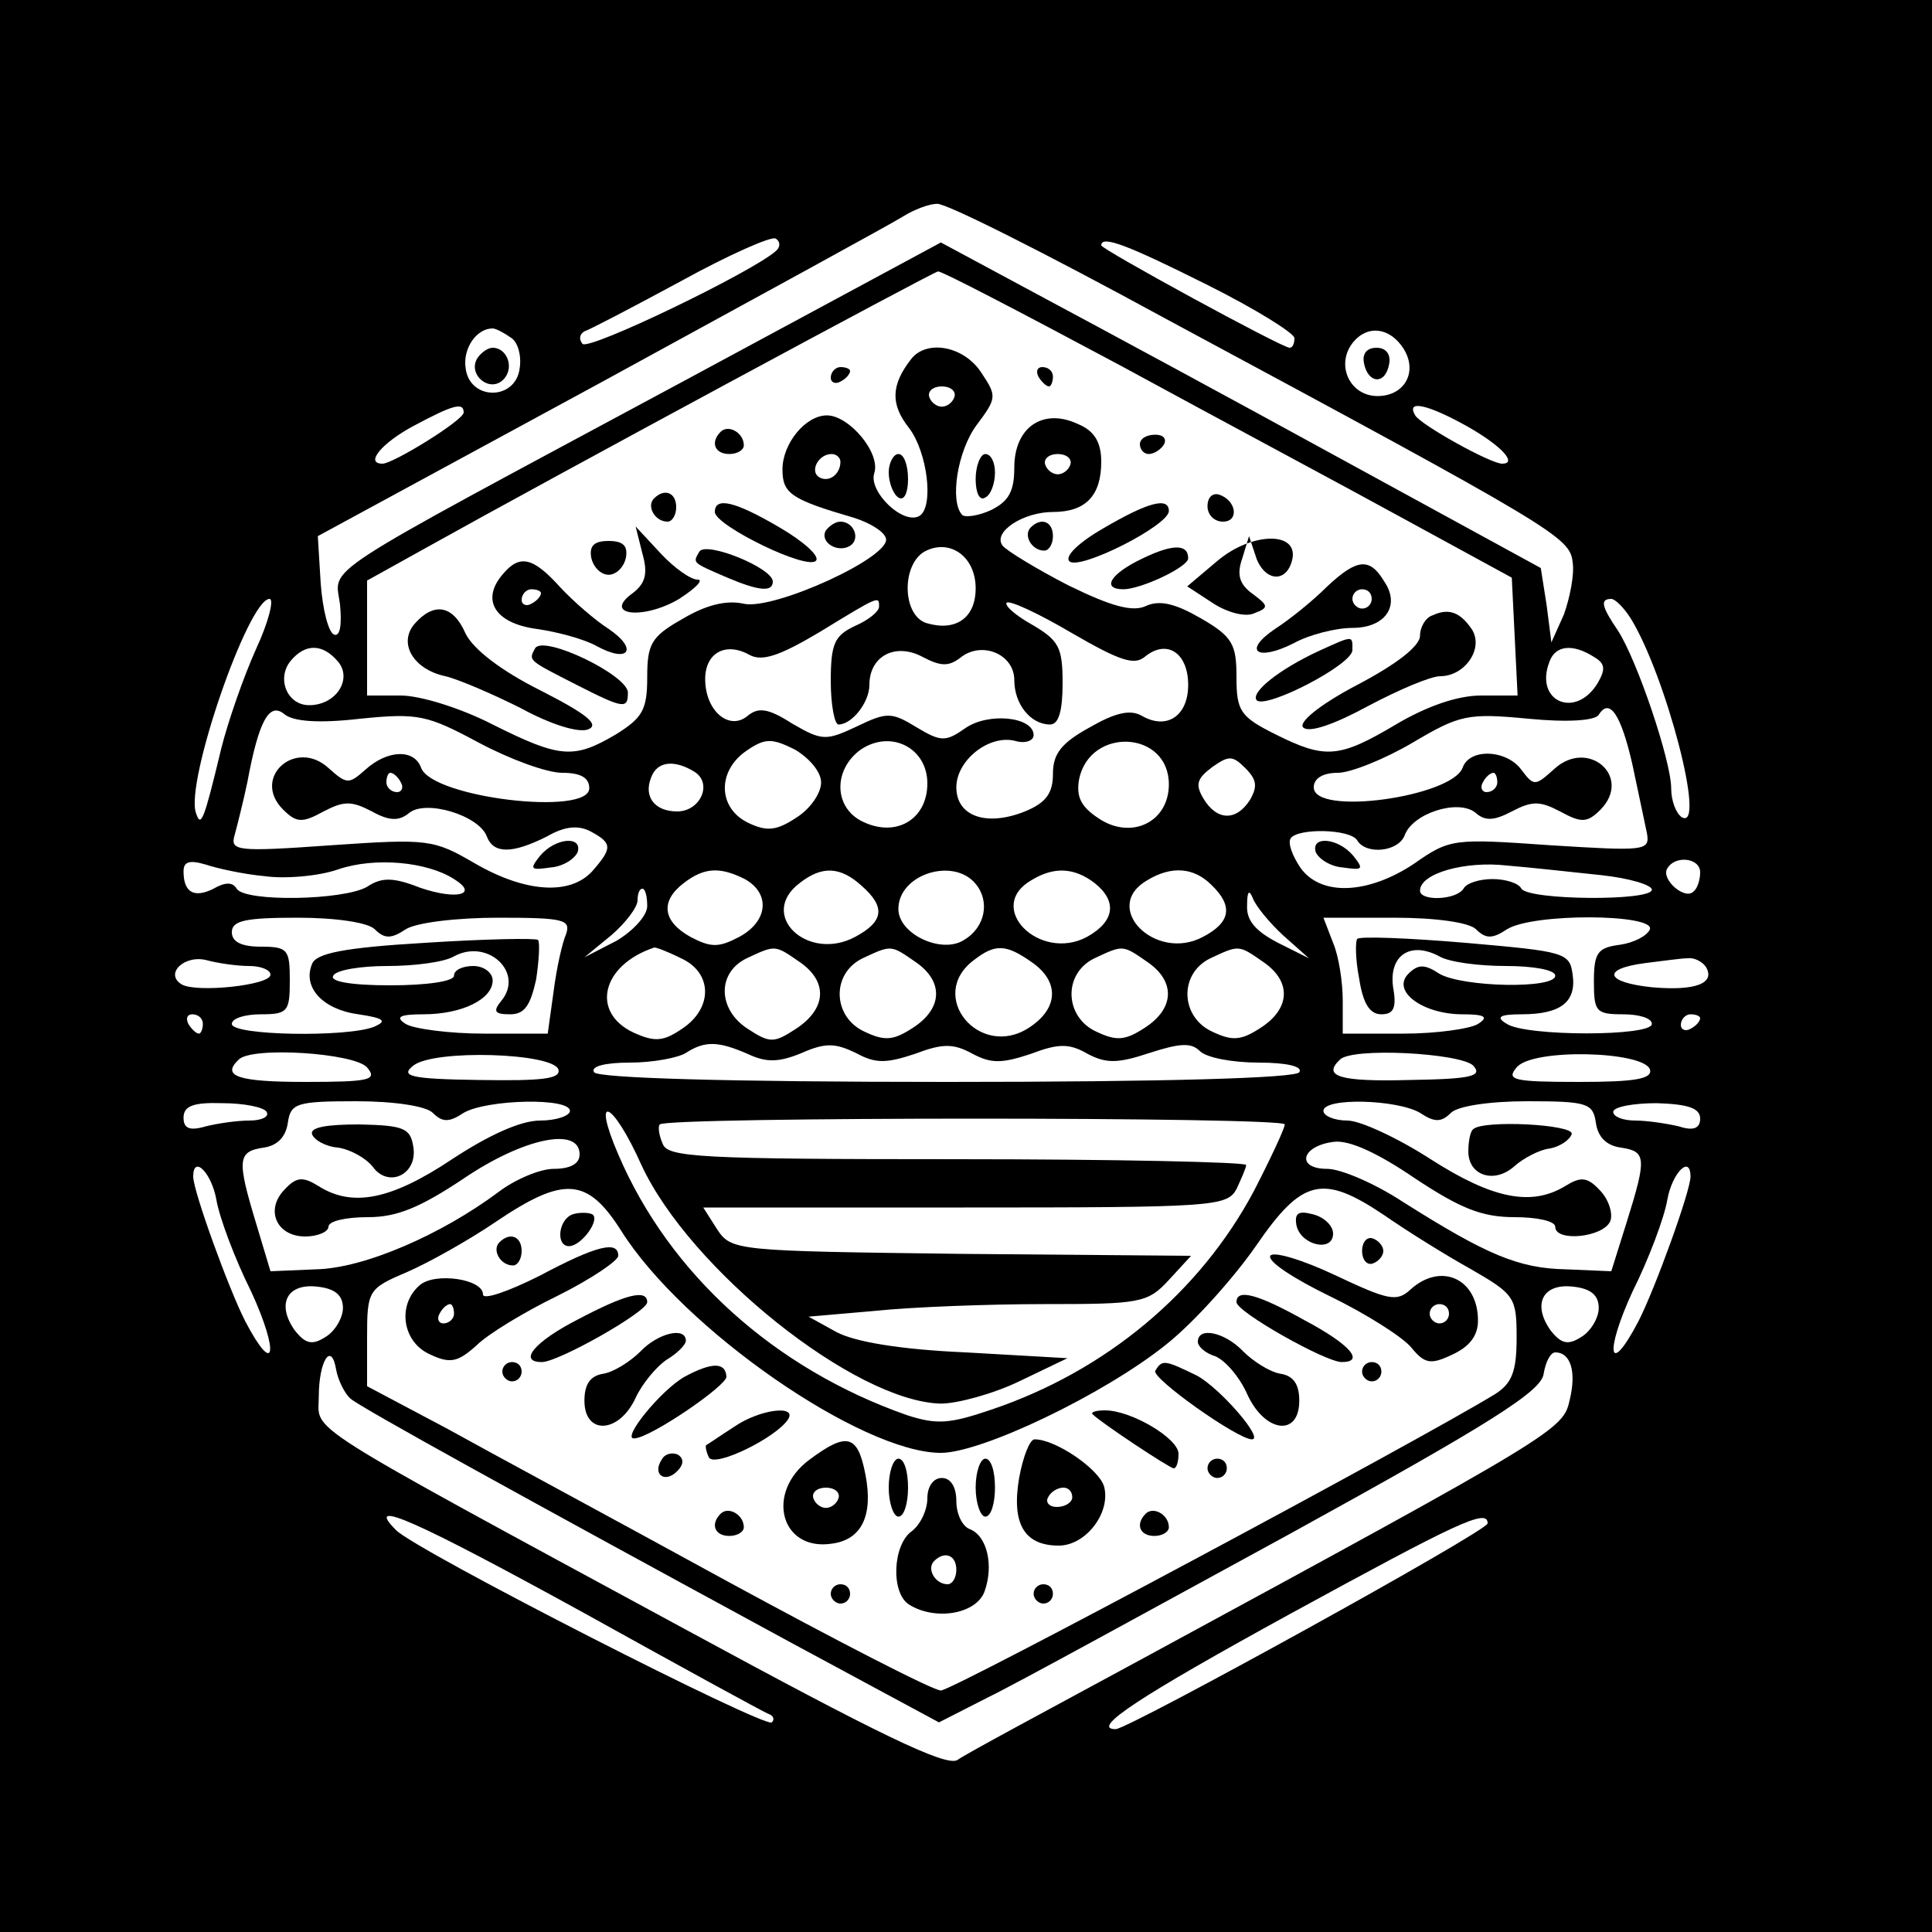 <?xml version="1.0" standalone="no"?>
<!DOCTYPE svg PUBLIC "-//W3C//DTD SVG 20010904//EN"
 "http://www.w3.org/TR/2001/REC-SVG-20010904/DTD/svg10.dtd">
<svg version="1.0" xmlns="http://www.w3.org/2000/svg"
 width="200pt" height="200pt" viewBox="0 0 200 200"
 preserveAspectRatio="xMidYMid meet">
<g transform="translate(0,200) scale(0.1,-0.1)"
fill="#000000" stroke="none">
<path d="M0 1000 l0 -1000 1000 0 1000 0 0 1000 0 1000 -1000 0 -1000 0 0
-1000z m1205 671 c407 -219 420 -227 423 -253 2 -13 -3 -37 -9 -54 l-13 -29
-5 39 -6 38 -205 112 c-113 62 -252 137 -310 168 l-106 57 -269 -145 c-385
-207 -358 -189 -353 -230 2 -21 0 -33 -6 -31 -6 2 -12 26 -14 53 l-3 49 293
159 c161 88 302 165 313 172 11 7 27 13 35 13 9 1 114 -52 235 -118z m-402 69
c-25 -22 -193 -103 -200 -96 -4 5 -3 10 2 13 6 2 50 25 100 52 49 27 94 47 98
44 5 -3 5 -9 0 -13z m447 -35 c50 -25 90 -50 90 -55 0 -6 -2 -10 -5 -10 -8 0
-195 102 -195 106 0 11 28 0 110 -41z m-89 -84 c101 -55 234 -126 294 -159
l110 -60 3 -61 3 -61 -38 0 c-24 0 -56 -11 -88 -30 -59 -35 -73 -36 -125 -10
-36 18 -40 24 -40 59 0 34 -4 42 -37 61 -26 15 -42 19 -56 13 -14 -7 -36 -1
-81 21 -33 17 -64 36 -68 41 -11 14 21 35 52 35 34 0 50 17 50 52 0 20 -7 32
-24 39 -36 17 -66 -3 -66 -45 0 -25 -6 -35 -24 -44 -13 -6 -27 -8 -30 -5 -13
14 -5 66 15 93 21 28 21 30 5 54 -18 28 -57 35 -73 14 -21 -27 -21 -47 -2 -71
19 -25 26 -81 11 -91 -17 -10 -53 25 -47 44 7 21 -26 60 -49 60 -22 0 -46 -29
-46 -56 0 -25 9 -31 74 -50 16 -5 31 -14 33 -21 7 -19 -116 -75 -147 -68 -18
4 -39 -1 -64 -16 -32 -18 -36 -26 -36 -60 0 -34 -5 -42 -32 -59 -44 -26 -58
-25 -128 10 -33 17 -75 30 -95 30 l-35 0 0 60 0 59 63 35 c129 72 522 284 528
285 3 1 89 -44 190 -98z m-633 30 c8 -4 12 -19 10 -32 -4 -34 -52 -34 -56 0
-3 20 11 41 28 41 3 0 11 -4 18 -9z m925 -12 c15 -24 1 -49 -27 -49 -29 0 -44
33 -25 56 15 18 38 15 52 -7z m-465 -50 c-2 -6 -8 -10 -13 -10 -5 0 -11 4 -13
10 -2 6 4 11 13 11 9 0 15 -5 13 -11z m-508 -16 c0 -8 -73 -53 -84 -53 -19 0
0 22 32 39 41 22 52 25 52 14z m1040 -15 c35 -20 51 -38 35 -38 -12 0 -84 40
-90 50 -10 17 14 11 55 -12z m-650 -36 c0 -13 -12 -22 -22 -16 -10 6 -1 24 13
24 5 0 9 -4 9 -8z m238 -3 c-2 -6 -8 -10 -13 -10 -5 0 -11 4 -13 10 -2 6 4 11
13 11 9 0 15 -5 13 -11z m-98 -128 c0 -31 -21 -45 -51 -36 -25 8 -26 60 -2 74
26 14 53 -5 53 -38z m-745 -63 c-13 -29 -29 -75 -36 -103 -18 -75 -21 -82 -26
-67 -12 31 54 222 76 222 5 0 -1 -24 -14 -52z m645 44 c0 -5 -11 -14 -25 -20
-21 -10 -25 -18 -25 -57 0 -25 4 -45 8 -45 14 0 32 23 32 41 0 30 27 44 55 29
19 -10 27 -10 39 -1 22 18 56 4 56 -23 0 -25 17 -46 37 -46 9 0 13 14 13 43 0
37 -4 44 -31 60 -18 10 -29 20 -27 23 3 3 33 -11 67 -31 50 -29 65 -34 76 -25
23 19 45 4 45 -29 0 -32 -22 -47 -48 -32 -12 7 -28 3 -54 -12 -29 -16 -38 -27
-38 -48 0 -20 -7 -30 -29 -39 -40 -16 -71 -5 -71 25 0 28 34 55 61 48 10 -3
19 0 19 6 0 19 -47 24 -71 7 -20 -14 -25 -14 -50 1 -26 16 -31 16 -62 1 -32
-15 -36 -15 -67 3 -25 16 -35 17 -46 8 -19 -16 -44 5 -44 38 0 27 21 39 46 25
13 -7 31 -1 73 24 62 38 61 37 61 26z m778 -12 c36 -58 79 -221 53 -206 -6 4
-11 17 -11 30 0 28 -35 132 -55 163 -17 25 -19 33 -7 33 4 0 13 -9 20 -20z
m-1338 -45 c15 -18 -2 -45 -30 -45 -23 0 -34 28 -19 46 15 18 33 18 49 -1z
m1300 5 c12 -7 12 -13 4 -27 -23 -38 -66 -19 -50 22 6 17 24 19 46 5z m-1277
-64 c60 6 69 4 123 -25 32 -17 70 -31 86 -31 19 0 28 -5 28 -16 0 -29 -162
-10 -174 21 -7 20 -35 19 -58 -2 -17 -15 -19 -15 -38 2 -34 31 -80 -10 -47
-43 14 -14 20 -14 42 -2 21 11 29 11 50 0 18 -10 28 -10 38 -2 17 15 73 -2 81
-24 7 -18 26 -18 62 0 19 11 33 12 46 5 22 -12 22 -17 1 -41 -23 -25 -69 -22
-121 8 -43 25 -48 26 -149 19 -99 -7 -105 -6 -100 11 3 11 9 35 13 54 12 65
23 83 38 71 9 -8 36 -10 79 -5z m1317 -48 c6 -29 13 -61 15 -71 3 -18 -3 -18
-100 -12 -100 7 -104 7 -141 -19 -48 -32 -97 -34 -118 -4 -8 12 -13 25 -10 30
7 11 62 10 69 -2 9 -15 42 -12 49 5 8 23 55 38 73 24 10 -9 19 -9 38 1 21 11
29 11 50 0 22 -12 28 -12 42 2 33 34 -13 74 -48 42 -20 -18 -21 -18 -34 -1
-15 21 -54 23 -61 2 -12 -30 -154 -50 -154 -20 0 9 9 15 25 15 13 0 48 14 77
31 49 29 57 31 120 25 41 -4 69 -2 73 4 11 18 23 1 35 -52z m-840 -18 c0 -11
-11 -27 -25 -36 -21 -14 -31 -15 -50 -6 -32 15 -33 54 -2 75 19 13 26 13 50 1
15 -9 27 -23 27 -34z m110 -1 c0 -37 -32 -56 -66 -40 -31 14 -32 54 -3 75 31
21 69 2 69 -35z m250 -1 c0 -39 -39 -58 -73 -35 -18 12 -23 22 -20 40 11 55
93 51 93 -5z m84 -16 c-14 -22 -34 -22 -48 1 -9 15 -7 21 9 33 17 12 21 12 34
-1 12 -12 13 -19 5 -33z m-575 29 c19 -12 6 -41 -18 -41 -23 0 -35 15 -27 35
6 17 24 19 45 6z m-304 -11 c3 -5 1 -10 -4 -10 -6 0 -11 5 -11 10 0 6 2 10 4
10 3 0 8 -4 11 -10z m1135 0 c0 -5 -5 -10 -11 -10 -5 0 -7 5 -4 10 3 6 8 10
11 10 2 0 4 -4 4 -10z m-1276 -97 c21 -3 56 0 76 7 38 13 92 8 120 -10 26 -16
3 -22 -35 -9 -28 11 -40 11 -55 1 -24 -14 -126 -16 -135 -2 -4 7 -12 7 -24 0
-20 -10 -31 -4 -31 18 0 10 6 12 23 7 12 -4 39 -10 61 -12z m1384 1 c28 -3 52
-10 52 -15 0 -12 -127 -11 -135 1 -3 6 -17 10 -30 10 -13 0 -27 -4 -30 -10 -8
-12 -45 -13 -45 -2 0 18 47 31 90 26 25 -2 69 -7 98 -10z m102 3 c0 -8 -3 -17
-7 -20 -9 -9 -34 13 -27 24 8 14 34 11 34 -4z m-989 -7 c27 -15 24 -44 -6 -60
-21 -11 -29 -11 -50 0 -29 16 -32 37 -7 56 21 16 37 17 63 4z m121 -7 c25 -22
23 -37 -7 -53 -49 -26 -101 23 -57 56 23 18 42 17 64 -3z m118 2 c15 -18 10
-45 -12 -58 -23 -15 -68 6 -68 32 0 36 57 54 80 26z m123 1 c24 -19 21 -40 -8
-56 -49 -26 -106 31 -57 59 23 14 44 13 65 -3z m121 -2 c23 -22 20 -39 -9 -54
-49 -26 -106 31 -57 59 25 15 48 13 66 -5z m-584 -22 c0 -10 -15 -26 -32 -36
l-33 -17 28 23 c15 13 27 29 27 36 0 7 2 12 5 12 3 0 5 -8 5 -18z m658 -30
l27 -24 -32 16 c-23 12 -33 23 -32 39 0 14 2 17 6 7 3 -8 17 -25 31 -38z
m-940 6 c10 -10 17 -10 32 0 11 7 53 12 96 12 68 0 75 -2 70 -17 -4 -9 -10
-36 -13 -60 l-6 -43 -66 0 c-36 0 -73 5 -81 10 -11 7 -7 10 18 10 41 0 72 16
72 35 0 8 -9 15 -20 15 -11 0 -20 -4 -20 -10 0 -6 -29 -10 -66 -10 -41 0 -63
4 -59 10 3 6 29 10 56 10 28 0 59 4 69 10 35 19 73 -17 49 -46 -9 -11 -7 -14
9 -14 15 0 21 9 27 36 3 20 4 38 2 41 -3 2 -55 1 -117 -3 -85 -5 -113 -11
-117 -22 -10 -24 11 -47 48 -52 27 -4 30 -7 16 -13 -28 -11 -147 -9 -147 3 0
6 14 10 30 10 28 0 30 3 30 35 0 32 -2 35 -30 35 -20 0 -30 5 -30 15 0 12 14
15 68 15 40 0 73 -5 80 -12z m1140 0 c10 -10 17 -10 32 0 27 17 153 16 148 0
-3 -7 -17 -14 -31 -16 -23 -3 -27 -8 -27 -38 0 -31 2 -34 30 -34 17 0 30 -4
30 -10 0 -13 -130 -13 -150 0 -12 7 -8 10 15 10 41 0 57 13 53 41 -3 23 -8 24
-111 33 -59 5 -110 7 -112 4 -2 -2 -2 -21 2 -41 4 -26 11 -37 23 -37 13 0 16
7 12 29 -4 32 18 47 48 31 10 -6 41 -10 69 -10 28 0 51 -4 51 -10 0 -14 -96
-12 -120 2 -15 10 -22 10 -32 0 -18 -18 15 -42 56 -42 24 0 27 -3 16 -10 -8
-5 -43 -10 -77 -10 l-63 0 0 34 c0 19 -4 46 -10 60 l-10 26 73 0 c44 0 78 -5
85 -12z m-823 -30 c33 -15 33 -52 1 -73 -19 -13 -28 -14 -50 -4 -45 21 -33 70
21 88 1 1 14 -4 28 -11z m123 -4 c29 -20 28 -48 -4 -69 -23 -15 -27 -15 -50 0
-31 20 -32 58 -1 73 30 14 29 14 55 -4z m120 0 c29 -20 28 -48 -3 -68 -20 -13
-29 -14 -50 -4 -33 15 -35 60 -2 76 30 14 29 14 55 -4z m120 0 c29 -20 28 -48
-3 -68 -51 -33 -106 33 -57 70 22 17 33 17 60 -2z m120 0 c29 -20 28 -48 -3
-68 -20 -13 -29 -14 -50 -4 -33 15 -35 60 -2 76 30 14 29 14 55 -4z m120 0
c29 -20 28 -48 -3 -68 -20 -13 -29 -14 -50 -4 -33 15 -35 60 -2 76 30 14 29
14 55 -4z m-1050 -4 c12 0 22 -4 22 -9 0 -11 -77 -19 -92 -10 -18 11 3 31 26
25 11 -3 31 -6 44 -6z m1508 -1 c10 -17 -11 -25 -56 -21 -48 5 -53 19 -7 25
17 2 37 5 44 5 6 1 15 -3 19 -9z m-1556 -59 c0 -5 -2 -10 -4 -10 -3 0 -8 5
-11 10 -3 6 -1 10 4 10 6 0 11 -4 11 -10z m1550 6 c0 -3 -4 -8 -10 -11 -5 -3
-10 -1 -10 4 0 6 5 11 10 11 6 0 10 -2 10 -4z m-986 -37 c19 -9 32 -9 56 1 25
11 35 10 56 0 20 -11 31 -11 61 -1 29 11 40 11 60 0 19 -10 30 -10 60 0 29 11
40 11 59 0 19 -10 31 -10 64 1 31 10 43 11 52 2 7 -7 34 -12 61 -12 29 0 46
-4 42 -10 -4 -6 -137 -10 -365 -10 -228 0 -361 4 -365 10 -4 6 11 10 37 10 24
0 50 5 58 10 20 13 34 12 64 -1z m-394 -14 c11 -13 3 -15 -64 -15 -70 0 -87 6
-69 23 13 14 120 7 133 -8z m198 -2 c3 -10 -17 -12 -82 -11 -72 1 -82 4 -68
15 22 17 144 13 150 -4z m947 4 c10 -11 -1 -14 -66 -15 -73 -2 -90 4 -72 21
12 13 124 7 138 -6z m183 -4 c3 -10 -16 -13 -73 -13 -69 0 -76 2 -65 15 16 20
131 17 138 -2z m-1432 -44 c3 -5 -5 -9 -18 -9 -13 0 -33 -3 -45 -6 -17 -5 -23
-2 -23 9 0 12 10 16 40 15 22 0 43 -4 46 -9z m172 -1 c10 -10 17 -10 32 0 24
14 110 16 110 2 0 -5 -14 -10 -31 -10 -20 0 -53 -15 -91 -40 -63 -42 -103 -50
-138 -28 -16 10 -23 10 -35 -3 -21 -21 -9 -49 21 -49 13 0 24 5 24 10 0 6 18
10 41 10 30 0 54 10 99 40 62 42 120 54 120 25 0 -10 -10 -15 -27 -15 -14 0
-40 -11 -57 -24 -59 -44 -139 -79 -189 -80 l-47 -2 -15 50 c-20 66 -19 74 8
78 14 2 23 11 25 26 3 20 9 22 71 22 39 0 72 -5 79 -12z m1022 0 c15 -10 22
-10 32 0 7 7 40 12 79 12 62 0 68 -2 71 -22 2 -15 11 -24 26 -26 26 -4 27 -10
6 -77 l-16 -51 -47 2 c-49 1 -82 15 -169 70 -29 19 -64 34 -78 34 -33 0 -27
24 7 28 16 2 46 -12 84 -38 47 -31 69 -40 103 -40 23 0 42 -4 42 -10 0 -16 50
-11 57 6 3 8 -2 23 -11 32 -13 14 -20 14 -36 4 -35 -21 -75 -13 -139 28 -34
22 -73 40 -86 40 -14 0 -25 5 -25 10 0 14 76 12 100 -2z m290 -6 c0 -10 -7
-13 -22 -8 -13 3 -33 6 -45 6 -13 0 -23 4 -23 9 0 5 20 9 45 9 32 -1 45 -5 45
-16z m-1096 -48 c50 -108 221 -245 310 -247 17 0 54 10 81 23 l50 24 -105 6
c-69 3 -115 11 -134 21 l-29 16 69 6 c38 4 117 7 175 7 99 0 107 1 129 25 l23
25 -238 2 c-234 3 -238 3 -253 26 l-14 22 270 0 c258 0 272 1 282 19 5 11 10
22 10 25 0 3 -135 6 -299 6 -268 0 -300 2 -305 16 -4 9 -5 18 -3 20 7 8 647 8
647 0 0 -4 -15 -36 -32 -69 -56 -105 -153 -186 -271 -226 -44 -15 -57 -16 -88
-6 -137 48 -246 146 -299 270 -28 65 -6 56 24 -11z m-440 -36 c3 -18 19 -61
36 -95 29 -63 25 -90 -6 -31 -17 33 -54 135 -54 150 0 23 19 4 24 -24z m1526
24 c0 -15 -37 -117 -54 -150 -31 -59 -35 -32 -6 31 17 34 33 77 36 95 5 28 24
47 24 24z m-1107 -56 c64 -102 249 -230 331 -230 42 0 168 60 233 112 29 23
70 69 93 102 48 70 69 75 133 32 23 -16 63 -41 90 -56 45 -26 47 -29 47 -71 0
-35 -5 -47 -22 -58 -80 -49 -562 -307 -574 -307 -8 0 -107 51 -221 113 -115
63 -245 133 -290 158 l-83 44 0 50 c0 49 1 51 41 68 23 10 64 33 92 52 71 48
95 46 130 -9z m-288 -80 c0 -10 -8 -24 -18 -30 -14 -9 -21 -7 -32 7 -19 27 -8
49 24 45 18 -2 26 -9 26 -22z m1300 0 c0 -10 -8 -24 -18 -30 -14 -9 -21 -7
-32 7 -19 27 -8 49 24 45 18 -2 26 -9 26 -22z m-1292 -94 c12 -10 177 -101
455 -252 l154 -83 51 26 c29 14 169 91 312 169 209 115 261 148 263 166 2 12
7 22 12 22 16 0 22 -20 15 -49 -7 -31 -9 -33 -444 -269 -96 -52 -182 -98 -190
-104 -12 -7 -82 27 -281 135 -406 220 -380 204 -380 241 0 37 13 58 18 28 2
-11 9 -25 15 -30z m242 -222 c99 -55 185 -102 190 -104 6 -2 7 -6 4 -9 -6 -7
-367 177 -389 199 -35 35 24 8 195 -86z m935 93 c0 -8 -372 -213 -385 -213
-27 0 25 34 180 119 174 95 205 110 205 94z"/>
<path d="M860 1609 c0 -5 5 -7 10 -4 6 3 10 8 10 11 0 2 -4 4 -10 4 -5 0 -10
-5 -10 -11z"/>
<path d="M1075 1610 c3 -5 8 -10 11 -10 2 0 4 5 4 10 0 6 -5 10 -11 10 -5 0
-7 -4 -4 -10z"/>
<path d="M746 1553 c-11 -11 -6 -23 9 -23 8 0 15 4 15 9 0 13 -16 22 -24 14z"/>
<path d="M1180 1540 c0 -5 4 -10 9 -10 6 0 13 5 16 10 3 6 -1 10 -9 10 -9 0
-16 -4 -16 -10z"/>
<path d="M920 1511 c0 -11 5 -23 10 -26 6 -4 10 5 10 19 0 14 -4 26 -10 26 -5
0 -10 -9 -10 -19z"/>
<path d="M1010 1504 c0 -14 4 -23 10 -19 6 3 10 15 10 26 0 10 -4 19 -10 19
-5 0 -10 -12 -10 -26z"/>
<path d="M677 1484 c-8 -8 1 -24 14 -24 5 0 9 7 9 15 0 15 -12 20 -23 9z"/>
<path d="M1250 1476 c0 -9 7 -16 16 -16 17 0 14 22 -4 28 -7 2 -12 -3 -12 -12z"/>
<path d="M740 1470 c0 -14 98 -62 105 -50 3 5 -14 20 -38 34 -46 27 -67 32
-67 16z"/>
<path d="M1142 1453 c-26 -15 -40 -29 -35 -34 10 -10 103 37 103 52 0 15 -22
9 -68 -18z"/>
<path d="M855 1451 c-7 -12 12 -24 25 -16 11 7 4 25 -10 25 -5 0 -11 -4 -15
-9z"/>
<path d="M1067 1454 c-8 -8 1 -24 14 -24 5 0 9 7 9 15 0 15 -12 20 -23 9z"/>
<path d="M665 1427 c6 -21 3 -31 -10 -41 -32 -23 11 -28 48 -6 17 11 26 20 19
20 -7 0 -24 12 -38 27 l-26 28 7 -28z"/>
<path d="M1261 1420 l-32 -27 26 -17 c15 -10 34 -15 43 -11 16 6 15 8 -1 20
-14 10 -17 20 -11 37 l7 23 8 -24 c10 -24 32 -24 37 1 5 28 -42 27 -77 -2z"/>
<path d="M612 1423 c2 -10 10 -18 18 -18 8 0 16 8 18 18 2 12 -3 17 -18 17
-15 0 -20 -5 -18 -17z"/>
<path d="M724 1429 c-7 -12 -8 -11 29 -27 33 -14 47 -15 47 -4 0 14 -69 42
-76 31z"/>
<path d="M1183 1422 c-34 -16 -43 -32 -20 -32 18 0 67 23 67 32 0 15 -16 15
-47 0z"/>
<path d="M520 1405 c-22 -26 -8 -50 35 -56 22 -3 51 -11 63 -18 33 -18 43 -3
12 18 -14 9 -36 28 -50 43 -28 31 -42 35 -60 13z m40 -19 c0 -3 -4 -8 -10 -11
-5 -3 -10 -1 -10 4 0 6 5 11 10 11 6 0 10 -2 10 -4z"/>
<path d="M1374 1393 c-16 -16 -40 -35 -54 -44 -34 -23 -19 -34 19 -15 16 9 44
16 61 16 34 0 50 23 33 48 -15 25 -28 24 -59 -5z m46 -13 c0 -5 -4 -10 -10
-10 -5 0 -10 5 -10 10 0 6 5 10 10 10 6 0 10 -4 10 -10z"/>
<path d="M429 1354 c-17 -20 -1 -47 32 -54 13 -3 48 -18 78 -33 31 -17 60 -26
70 -22 12 5 -2 16 -49 40 -42 21 -70 43 -78 59 -13 30 -33 33 -53 10z"/>
<path d="M1483 1363 c-7 -2 -13 -12 -13 -21 0 -11 -25 -30 -65 -51 -40 -21
-61 -39 -56 -44 6 -6 32 3 67 22 32 17 65 31 75 31 25 0 45 28 33 48 -12 18
-24 23 -41 15z"/>
<path d="M554 1329 c-7 -13 -8 -12 43 -38 49 -25 53 -25 53 -8 0 18 -87 60
-96 46z"/>
<path d="M1365 1326 c-41 -19 -71 -43 -64 -51 10 -9 99 37 99 52 0 15 2 16
-35 -1z"/>
<path d="M494 1629 c-10 -17 13 -36 27 -22 12 12 4 33 -11 33 -5 0 -12 -5 -16
-11z"/>
<path d="M1412 1624 c4 -21 22 -23 26 -1 2 10 -3 17 -13 17 -10 0 -15 -6 -13
-16z"/>
<path d="M559 1114 c-11 -14 -10 -15 11 -12 13 1 25 9 28 16 5 17 -23 15 -39
-4z"/>
<path d="M1362 1118 c3 -7 15 -15 28 -16 21 -3 22 -2 11 12 -16 19 -44 21 -39
4z"/>
<path d="M323 826 c2 -6 14 -13 27 -14 13 -2 29 -11 36 -20 16 -22 46 -8 42
20 -3 20 -9 23 -56 24 -34 0 -51 -3 -49 -10z"/>
<path d="M1525 831 c-3 -2 -5 -13 -5 -23 0 -25 27 -34 48 -15 9 8 26 17 36 18
11 2 21 9 23 15 3 10 -92 15 -102 5z"/>
<path d="M593 743 c-15 -5 -18 -33 -4 -33 13 0 33 28 24 33 -4 2 -14 2 -20 0z"/>
<path d="M1342 732 c4 -21 38 -29 38 -9 0 8 -9 17 -21 20 -15 4 -19 1 -17 -11z"/>
<path d="M517 714 c-8 -8 1 -24 14 -24 5 0 9 7 9 15 0 15 -12 20 -23 9z"/>
<path d="M1410 705 c0 -9 5 -15 11 -13 6 2 11 8 11 13 0 5 -5 11 -11 13 -6 2
-11 -4 -11 -13z"/>
<path d="M558 679 c-32 -16 -58 -25 -58 -19 0 16 -49 23 -65 10 -24 -20 -19
-59 10 -72 21 -10 29 -8 48 9 12 12 50 35 85 52 34 17 62 36 62 41 0 16 -22
11 -82 -21z m-88 -39 c0 -5 -5 -10 -11 -10 -5 0 -7 5 -4 10 3 6 8 10 11 10 2
0 4 -4 4 -10z"/>
<path d="M1315 700 c-3 -6 25 -24 62 -42 37 -18 75 -42 84 -53 14 -17 20 -18
43 -7 17 8 26 19 26 35 0 43 -38 61 -70 32 -14 -13 -23 -11 -78 15 -34 16 -64
25 -67 20z m185 -60 c0 -5 -4 -10 -10 -10 -5 0 -10 5 -10 10 0 6 5 10 10 10 6
0 10 -4 10 -10z"/>
<path d="M598 634 c-45 -23 -62 -44 -37 -44 17 0 109 52 109 62 0 14 -23 8
-72 -18z"/>
<path d="M1280 652 c0 -10 92 -62 109 -62 24 0 9 18 -38 43 -50 28 -71 33 -71
19z"/>
<path d="M663 601 c-10 -10 -27 -21 -38 -23 -14 -2 -20 -11 -20 -28 0 -36 36
-34 53 3 7 15 22 33 33 40 10 6 19 15 19 19 0 15 -29 8 -47 -11z"/>
<path d="M1240 611 c0 -5 8 -12 18 -15 10 -4 25 -21 33 -39 18 -40 54 -45 54
-7 0 17 -6 26 -20 28 -11 2 -28 13 -38 23 -19 20 -47 26 -47 10z"/>
<path d="M520 580 c0 -5 5 -10 10 -10 6 0 10 5 10 10 0 6 -4 10 -10 10 -5 0
-10 -4 -10 -10z"/>
<path d="M709 575 c-25 -14 -67 -66 -52 -64 17 1 96 55 95 64 -1 15 -15 15
-43 0z"/>
<path d="M1196 581 c-5 -7 85 -71 100 -71 13 0 -33 53 -57 66 -33 16 -36 17
-43 5z"/>
<path d="M1410 580 c0 -5 5 -10 10 -10 6 0 10 5 10 10 0 6 -4 10 -10 10 -5 0
-10 -4 -10 -10z"/>
<path d="M760 523 c-14 -9 -27 -18 -29 -19 -1 -1 0 -7 3 -13 7 -10 70 21 82
40 9 15 -30 10 -56 -8z"/>
<path d="M1131 536 c9 -9 80 -56 84 -56 3 0 5 7 5 15 0 16 -49 45 -76 45 -10
0 -15 -2 -13 -4z"/>
<path d="M838 489 c-46 -34 -30 -95 23 -87 31 4 43 29 35 71 -8 42 -19 45 -58
16z m30 -40 c-2 -6 -8 -10 -13 -10 -5 0 -11 4 -13 10 -2 6 4 11 13 11 9 0 15
-5 13 -11z"/>
<path d="M1055 470 c-8 -47 5 -70 41 -70 28 0 54 34 47 61 -5 18 -50 49 -72
49 -5 0 -12 -18 -16 -40z m55 -20 c0 -5 -7 -10 -16 -10 -8 0 -12 5 -9 10 3 6
10 10 16 10 5 0 9 -4 9 -10z"/>
<path d="M685 489 c-10 -15 3 -25 16 -12 7 7 7 13 1 17 -6 3 -14 1 -17 -5z"/>
<path d="M920 460 c0 -16 5 -30 10 -30 6 0 10 14 10 30 0 17 -4 30 -10 30 -5
0 -10 -13 -10 -30z"/>
<path d="M1010 460 c0 -16 5 -30 10 -30 6 0 10 14 10 30 0 17 -4 30 -10 30 -5
0 -10 -13 -10 -30z"/>
<path d="M1250 480 c0 -5 5 -10 10 -10 6 0 10 5 10 10 0 6 -4 10 -10 10 -5 0
-10 -4 -10 -10z"/>
<path d="M960 449 c0 -12 -7 -27 -16 -34 -20 -14 -22 -64 -3 -76 27 -17 69
-10 78 13 10 27 3 58 -15 65 -8 3 -14 16 -14 29 0 15 -6 24 -15 24 -9 0 -15
-9 -15 -21z m30 -74 c0 -8 -4 -15 -9 -15 -13 0 -22 16 -14 24 11 11 23 6 23
-9z"/>
<path d="M746 433 c-11 -11 -6 -23 9 -23 8 0 15 4 15 9 0 13 -16 22 -24 14z"/>
<path d="M1186 433 c-11 -11 -6 -23 9 -23 8 0 15 4 15 9 0 13 -16 22 -24 14z"/>
<path d="M860 350 c0 -5 5 -10 10 -10 6 0 10 5 10 10 0 6 -4 10 -10 10 -5 0
-10 -4 -10 -10z"/>
<path d="M1070 350 c0 -5 5 -10 10 -10 6 0 10 5 10 10 0 6 -4 10 -10 10 -5 0
-10 -4 -10 -10z"/>
</g>
</svg>
